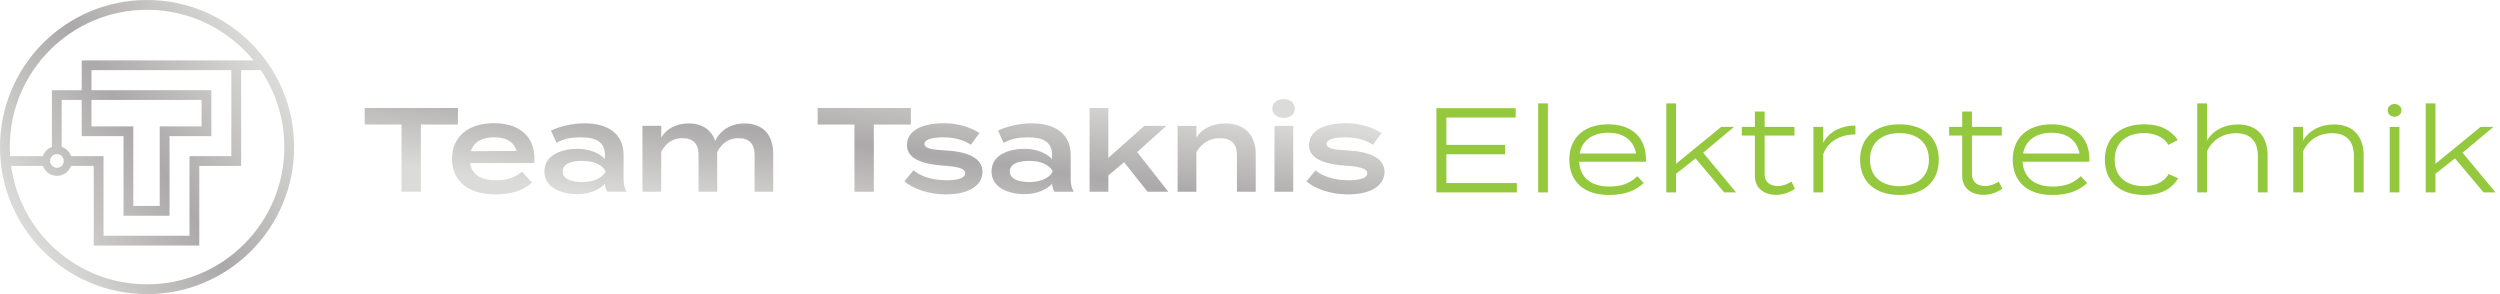 <?xml version="1.0" encoding="UTF-8"?> <svg xmlns="http://www.w3.org/2000/svg" width="425" height="50" viewBox="0 0 425 50" fill="none"><path d="M25 0C11.192 0 0 11.192 0 25C0 38.808 11.192 50 25 50C38.808 50 50 38.808 50 25C50 11.192 38.806 0 25 0ZM25 1.662C32.301 1.662 38.818 5.015 43.097 10.265H13.888V15.33H8.824V24.981C8.101 25.241 7.531 25.818 7.284 26.547H1.714C1.681 26.036 1.662 25.519 1.662 25C1.662 12.111 12.111 1.662 25 1.662ZM12.074 26.547C11.821 25.803 11.233 25.215 10.487 24.963V16.992H13.889V23.145H21V36.673H28.818V23.145H35.929V15.33H15.55V11.927H39.329V26.547H32.213V40.078H17.597V26.547H12.073H12.074ZM10.841 27.361C10.841 28.002 10.321 28.523 9.679 28.523C9.038 28.523 8.517 28.002 8.517 27.361C8.517 26.719 9.038 26.199 9.679 26.199C10.321 26.199 10.841 26.719 10.841 27.361ZM15.551 21.483V16.992H34.266V21.483H27.154V35.011H22.662V21.483H15.551ZM25.001 48.337C13.202 48.337 3.449 39.579 1.885 28.209H7.298C7.648 29.189 8.581 29.891 9.681 29.891C10.78 29.891 11.713 29.188 12.062 28.209H15.937V41.74H33.878V28.209H40.994V11.927H44.336C46.862 15.657 48.338 20.155 48.338 24.999C48.338 37.888 37.89 48.337 25 48.337H25.001Z" fill="url(#paint0_linear_41_52)"></path><path d="M77.848 21.167H71.55V32.597H68.257V21.167H62V18.36H77.848V21.167ZM84.377 30.645C86.332 30.645 87.567 30.136 88.741 29.201L90.449 31.052C88.864 32.435 86.827 33.046 84.213 33.046C79.541 33.046 76.844 30.727 76.844 27.006C76.844 23.285 79.52 20.945 83.986 20.945C88.102 20.945 90.86 23.019 90.86 26.985C90.86 27.351 90.84 27.533 90.778 27.716H79.911C80.199 29.73 81.743 30.645 84.377 30.645ZM80.055 25.703L87.815 25.662C87.32 24.055 86.025 23.343 84.007 23.343C81.99 23.343 80.508 24.116 80.056 25.703H80.055ZM106.006 26.334V30.463C106.006 31.277 106.15 31.948 106.521 32.598H103.248C103.001 32.192 102.837 31.683 102.837 31.277V31.257C101.973 32.193 100.305 33.006 98.124 33.006C95.695 33.006 92.547 32.05 92.547 29.141C92.547 26.233 95.695 25.298 98.124 25.298C100.305 25.298 101.973 26.091 102.837 27.047V26.316C102.837 24.241 101.458 23.346 98.741 23.346C97.197 23.346 95.963 23.549 94.604 24.282L93.658 22.208C95.141 21.455 97.363 20.968 99.379 20.968C103.516 20.968 106.006 22.859 106.006 26.337V26.334ZM102.898 28.998C102.054 27.677 100.366 27.35 98.905 27.35C97.588 27.35 95.652 27.655 95.652 29.14C95.652 30.625 97.588 30.95 98.905 30.95C100.366 30.95 102.054 30.605 102.898 29.282V28.998ZM131.446 26.09V32.598H128.277V26.253C128.277 24.504 127.391 23.487 125.539 23.487C123.913 23.487 122.699 24.341 121.917 25.845V30.38L121.937 32.597H118.747V26.252C118.747 24.503 117.862 23.485 116.009 23.485C114.383 23.485 113.21 24.299 112.407 25.784V32.597H109.217V21.391H112.407V23.384C113.293 21.88 114.98 20.985 117.059 20.985C119.507 20.985 120.99 22.185 121.586 23.974C122.369 22.205 124.2 20.985 126.587 20.985C129.922 20.985 131.444 23.201 131.444 26.09H131.446ZM154.849 21.168H148.552V32.598H145.259V21.168H139.001V18.362H154.849V21.168ZM167.022 29.222C167.022 31.378 164.943 33.046 160.806 33.046C157.863 33.046 155.269 32.111 153.746 30.829L155.291 28.958C156.464 29.954 158.439 30.646 160.889 30.646C162.701 30.646 164.08 30.321 164.08 29.445C164.08 28.631 162.825 28.327 160.416 28.164C157.226 27.941 154.181 27.168 154.181 24.666C154.181 22.489 156.24 20.944 160.52 20.944C162.908 20.944 165.11 21.697 166.51 22.611L165.049 24.605C163.896 23.852 162.393 23.343 160.356 23.343C159.039 23.343 157.166 23.546 157.166 24.461C157.166 25.315 158.71 25.457 160.849 25.579C164.409 25.783 167.023 26.82 167.023 29.22L167.022 29.222ZM182.018 26.334V30.463C182.018 31.277 182.162 31.948 182.533 32.598H179.261C179.013 32.192 178.849 31.683 178.849 31.277V31.257C177.985 32.193 176.317 33.006 174.136 33.006C171.708 33.006 168.559 32.05 168.559 29.141C168.559 26.233 171.708 25.298 174.136 25.298C176.317 25.298 177.985 26.091 178.849 27.047V26.316C178.849 24.241 177.471 23.346 174.753 23.346C173.209 23.346 171.974 23.549 170.616 24.282L169.669 22.208C171.151 21.455 173.374 20.968 175.391 20.968C179.528 20.968 182.018 22.859 182.018 26.337V26.334ZM178.91 28.998C178.066 27.677 176.378 27.35 174.917 27.35C173.6 27.35 171.665 27.655 171.665 29.14C171.665 30.625 173.6 30.95 174.917 30.95C176.378 30.95 178.066 30.605 178.91 29.282V28.998ZM191.095 27.574L188.42 29.812V32.598H185.229V18.362H188.42V26.843L194.532 21.392H198.299L193.318 25.847L198.608 32.598H195.088L191.095 27.574ZM200.194 32.598V21.392H203.385V23.366C204.31 21.881 206.142 20.986 208.325 20.986C211.721 20.986 213.471 23.122 213.471 26.111V32.598H210.28V26.314C210.28 24.484 209.293 23.487 207.399 23.487C205.711 23.487 204.312 24.26 203.386 25.866V32.598H200.195H200.194ZM216.29 18.463C216.29 17.507 217.093 16.856 218.226 16.856C219.359 16.856 220.119 17.507 220.119 18.463C220.119 19.419 219.337 20.05 218.226 20.05C217.114 20.05 216.29 19.379 216.29 18.463ZM219.851 32.598H216.66V21.392H219.851V32.598ZM235.37 29.222C235.37 31.378 233.291 33.046 229.155 33.046C226.211 33.046 223.618 32.111 222.095 30.829L223.639 28.958C224.812 29.954 226.788 30.646 229.238 30.646C231.05 30.646 232.429 30.321 232.429 29.445C232.429 28.631 231.173 28.327 228.765 28.164C225.575 27.941 222.529 27.168 222.529 24.666C222.529 22.489 224.587 20.944 228.869 20.944C231.255 20.944 233.458 21.697 234.859 22.611L233.398 24.605C232.245 23.852 230.742 23.343 228.705 23.343C227.388 23.343 225.514 23.546 225.514 24.461C225.514 25.315 227.058 25.457 229.198 25.579C232.758 25.783 235.373 26.82 235.373 29.22L235.37 29.222Z" fill="url(#paint1_linear_41_52)"></path><path d="M257.87 31.118V32.713H244.187V18.391H257.667V19.986H245.884V24.631H255.868V26.227H245.884V31.116H257.869L257.87 31.118Z" fill="#94C83D"></path><path d="M261.487 32.713V17.573H263.145V32.713H261.487Z" fill="#94C83D"></path><path d="M273.573 31.712C275.756 31.712 277.069 31.159 278.343 29.952L279.434 31.118C277.939 32.489 276.1 33.144 273.492 33.144C269.228 33.144 266.782 30.812 266.782 27.15C266.782 23.488 269.228 21.134 273.391 21.134C277.312 21.134 279.818 23.282 279.818 27.128C279.818 27.313 279.798 27.415 279.777 27.496H268.459C268.621 30.319 270.642 31.712 273.573 31.712ZM268.54 26.105H278.139C277.655 23.63 275.774 22.565 273.411 22.565C270.864 22.565 268.965 23.751 268.54 26.105Z" fill="#94C83D"></path><path d="M288.245 26.924L284.93 29.542V32.713H283.273V17.573H284.93V27.844L292.609 21.562H294.793L289.538 25.961L295.137 32.712H293.116L288.245 26.921V26.924Z" fill="#94C83D"></path><path d="M305.14 32.079C304.271 32.693 303.18 33.123 301.946 33.123C299.965 33.123 298.329 32.058 298.329 29.89V23.036H296.106V21.564H298.329V18.965H299.986V21.564H305.059V23.036H299.986V29.644C299.986 31.015 301.016 31.629 302.229 31.629C303.097 31.629 303.825 31.301 304.553 30.872L305.138 32.078L305.14 32.079Z" fill="#94C83D"></path><path d="M308.287 32.713V21.562H309.945V24.304C310.834 22.422 313.036 21.337 315.421 21.337V22.851C312.915 22.851 310.772 23.976 309.945 26.207V32.713H308.287Z" fill="#94C83D"></path><path d="M316.214 27.148C316.214 23.465 318.7 21.133 322.904 21.133C327.109 21.133 329.594 23.465 329.594 27.148C329.594 30.832 327.109 33.142 322.904 33.142C318.7 33.142 316.214 30.83 316.214 27.148ZM327.916 27.148C327.916 24.12 325.774 22.627 322.904 22.627C320.035 22.627 317.893 24.12 317.893 27.148C317.893 30.176 320.035 31.65 322.904 31.65C325.774 31.65 327.916 30.156 327.916 27.148Z" fill="#94C83D"></path><path d="M340.385 32.079C339.516 32.693 338.425 33.123 337.191 33.123C335.21 33.123 333.574 32.058 333.574 29.89V23.036H331.351V21.564H333.574V18.965H335.231V21.564H340.304V23.036H335.231V29.644C335.231 31.015 336.262 31.629 337.474 31.629C338.344 31.629 339.07 31.301 339.798 30.872L340.383 32.078L340.385 32.079Z" fill="#94C83D"></path><path d="M348.954 31.712C351.137 31.712 352.45 31.159 353.724 29.952L354.815 31.118C353.32 32.489 351.481 33.144 348.874 33.144C344.61 33.144 342.164 30.812 342.164 27.15C342.164 23.488 344.61 21.134 348.773 21.134C352.695 21.134 355.201 23.282 355.201 27.128C355.201 27.313 355.181 27.415 355.161 27.496H343.843C344.005 30.319 346.026 31.712 348.955 31.712H348.954ZM343.921 26.105H353.52C353.036 23.63 351.155 22.565 348.792 22.565C346.245 22.565 344.346 23.751 343.921 26.105Z" fill="#94C83D"></path><path d="M364.494 33.142C360.311 33.142 357.826 30.79 357.826 27.148C357.826 23.507 360.311 21.133 364.494 21.133C367.506 21.133 369.203 22.319 370.233 23.813L368.616 24.631C367.807 23.179 366.09 22.627 364.513 22.627C361.602 22.627 359.501 24.12 359.501 27.148C359.501 30.176 361.603 31.65 364.513 31.65C366.109 31.65 367.867 31.078 368.656 29.584L370.293 30.321C369.282 31.958 367.564 33.144 364.493 33.144L364.494 33.142Z" fill="#94C83D"></path><path d="M385.492 26.411V32.713H383.835V26.535C383.835 24.017 382.603 22.647 380.117 22.647C377.975 22.647 376.196 23.65 375.185 25.716V32.713H373.528V17.573H375.185V23.874C376.216 22.197 378.075 21.153 380.44 21.153C383.855 21.153 385.492 23.362 385.492 26.411Z" fill="#94C83D"></path><path d="M389.857 32.713V21.562H391.514V23.874C392.545 22.197 394.404 21.153 396.769 21.153C400.184 21.153 401.822 23.362 401.822 26.411V32.713H400.164V26.535C400.164 24.017 398.932 22.647 396.446 22.647C394.304 22.647 392.525 23.65 391.514 25.716V32.713H389.857Z" fill="#94C83D"></path><path d="M405.902 18.76C405.902 18.146 406.407 17.676 407.075 17.676C407.743 17.676 408.247 18.146 408.247 18.76C408.247 19.374 407.741 19.845 407.075 19.845C406.408 19.845 405.902 19.354 405.902 18.76ZM407.903 32.713H406.246V21.562H407.903V32.713Z" fill="#94C83D"></path><path d="M417.342 26.924L414.028 29.542V32.713H412.37V17.573H414.028V27.844L421.707 21.562H423.89L418.636 25.961L424.234 32.712H422.213L417.342 26.921V26.924Z" fill="#94C83D"></path><defs><linearGradient id="paint0_linear_41_52" x1="4.024" y1="38.621" x2="45.975" y2="11.379" gradientUnits="userSpaceOnUse"><stop stop-color="#DBDBD9"></stop><stop offset="0.5" stop-color="#ABA9A9"></stop><stop offset="1" stop-color="#DBDBD9"></stop></linearGradient><linearGradient id="paint1_linear_41_52" x1="75.954" y1="29.361" x2="80.144" y2="0.226" gradientUnits="userSpaceOnUse"><stop stop-color="#DBDBD9"></stop><stop offset="0.5" stop-color="#ABA9A9"></stop><stop offset="1" stop-color="#DBDBD9"></stop></linearGradient></defs></svg> 